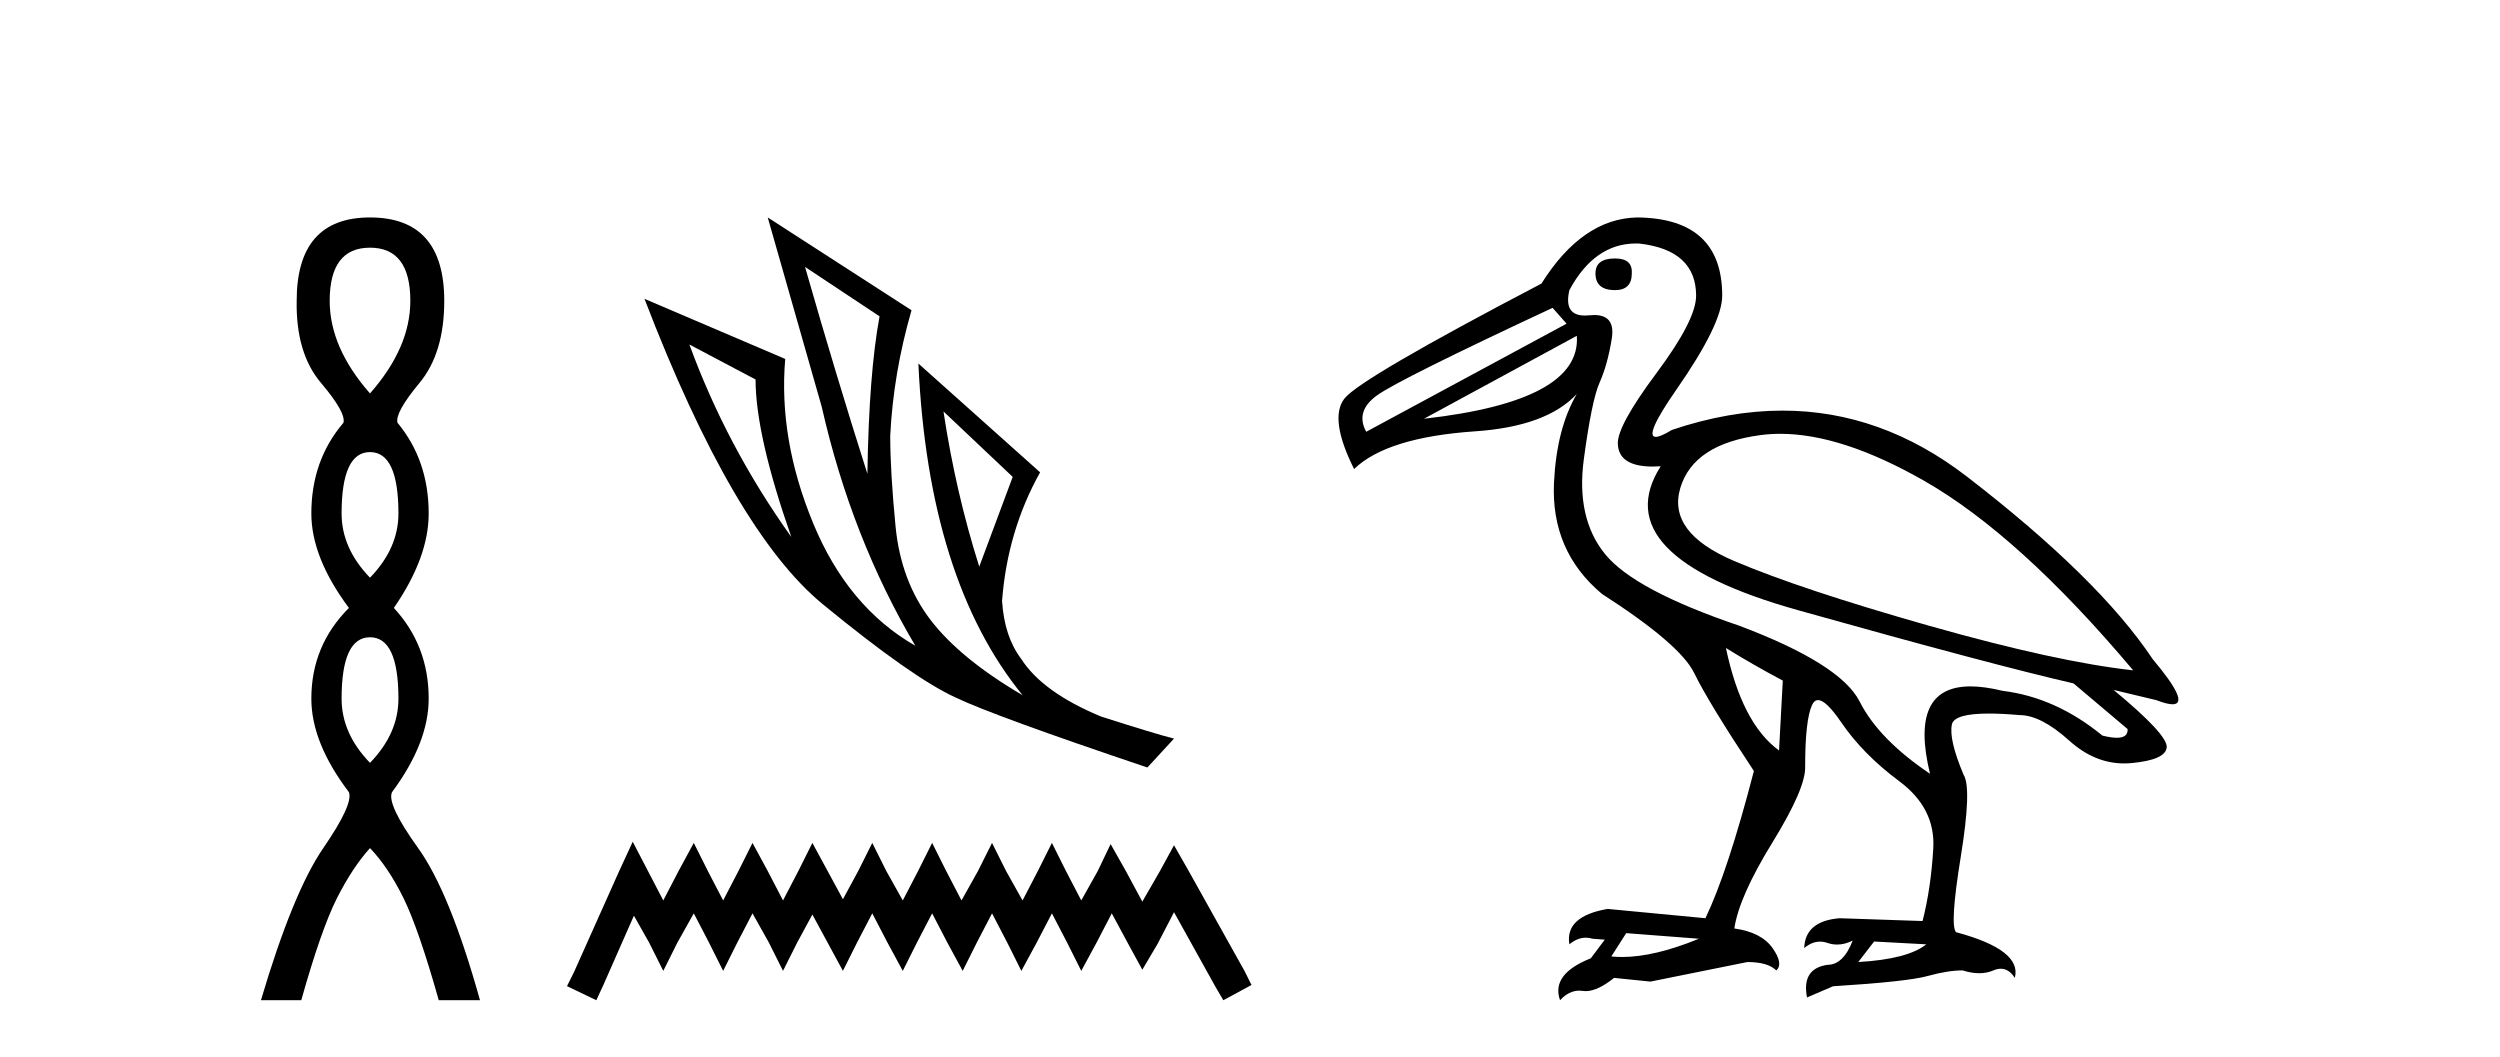 <?xml version='1.0' encoding='UTF-8' standalone='yes'?><svg xmlns='http://www.w3.org/2000/svg' xmlns:xlink='http://www.w3.org/1999/xlink' width='97.0' height='41.0' ><path d='M 14.356 9.61 Q 15.921 9.61 15.921 11.673 Q 15.921 13.487 14.356 15.265 Q 12.792 13.487 12.792 11.673 Q 12.792 9.61 14.356 9.61 ZM 14.356 17.541 Q 15.459 17.541 15.459 19.924 Q 15.459 21.276 14.356 22.414 Q 13.254 21.276 13.254 19.924 Q 13.254 17.541 14.356 17.541 ZM 14.356 24.726 Q 15.459 24.726 15.459 27.108 Q 15.459 28.46 14.356 29.598 Q 13.254 28.46 13.254 27.108 Q 13.254 24.726 14.356 24.726 ZM 14.356 8.437 Q 11.511 8.437 11.511 11.673 Q 11.476 13.7 12.454 14.856 Q 13.432 16.012 13.325 16.403 Q 12.08 17.862 12.08 19.924 Q 12.08 21.631 13.538 23.588 Q 12.08 25.046 12.08 27.108 Q 12.08 28.816 13.538 30.736 Q 13.716 31.198 12.543 32.906 Q 11.369 34.613 10.124 38.809 L 11.689 38.809 Q 12.471 36.035 13.076 34.844 Q 13.681 33.652 14.356 32.906 Q 15.068 33.652 15.655 34.844 Q 16.241 36.035 17.024 38.809 L 18.624 38.809 Q 17.451 34.613 16.224 32.906 Q 14.997 31.198 15.21 30.736 Q 16.633 28.816 16.633 27.108 Q 16.633 25.046 15.281 23.588 Q 16.633 21.631 16.633 19.924 Q 16.633 17.862 15.423 16.403 Q 15.317 16.012 16.277 14.856 Q 17.237 13.7 17.237 11.673 Q 17.237 8.437 14.356 8.437 Z' style='fill:#000000;stroke:none' /><path d='M 31.235 10.356 L 34.127 12.274 Q 33.714 14.488 33.655 18.385 Q 32.415 14.488 31.235 10.356 ZM 26.748 13.367 L 29.316 14.724 Q 29.316 16.879 30.703 20.835 Q 28.194 17.322 26.748 13.367 ZM 36.607 15.964 L 39.293 18.503 L 37.995 21.986 Q 37.079 19.093 36.607 15.964 ZM 29.788 8.437 L 31.884 15.787 Q 33.035 20.864 35.515 25.056 Q 32.888 23.551 31.545 20.289 Q 30.201 17.027 30.467 13.927 L 25.006 11.595 Q 28.46 20.599 31.928 23.447 Q 35.397 26.296 37.079 27.064 Q 38.555 27.772 44.518 29.779 L 45.551 28.658 Q 44.843 28.48 42.718 27.801 Q 40.445 26.857 39.618 25.558 Q 38.969 24.702 38.88 23.315 Q 39.087 20.599 40.356 18.326 L 35.633 14.105 L 35.633 14.105 Q 36.017 22.488 39.677 26.975 Q 37.257 25.558 36.105 24.053 Q 34.954 22.547 34.747 20.422 Q 34.541 18.296 34.541 16.909 Q 34.659 14.488 35.367 12.038 L 29.788 8.437 Z' style='fill:#000000;stroke:none' /><path d='M 24.55 32.659 L 24.003 33.844 L 22.272 37.716 L 21.999 38.263 L 23.138 38.809 L 23.411 38.217 L 24.596 35.529 L 25.188 36.577 L 25.735 37.67 L 26.281 36.577 L 26.919 35.438 L 27.511 36.577 L 28.058 37.67 L 28.605 36.577 L 29.197 35.438 L 29.835 36.577 L 30.381 37.67 L 30.928 36.577 L 31.52 35.484 L 32.113 36.577 L 32.705 37.67 L 33.251 36.577 L 33.844 35.438 L 34.436 36.577 L 35.028 37.67 L 35.575 36.577 L 36.167 35.438 L 36.759 36.577 L 37.352 37.67 L 37.898 36.577 L 38.491 35.438 L 39.083 36.577 L 39.629 37.67 L 40.222 36.577 L 40.814 35.438 L 41.406 36.577 L 41.953 37.67 L 42.545 36.577 L 43.137 35.438 L 43.775 36.623 L 44.322 37.625 L 44.914 36.623 L 45.552 35.393 L 47.146 38.263 L 47.465 38.809 L 48.559 38.217 L 48.285 37.67 L 46.098 33.753 L 45.552 32.796 L 45.005 33.798 L 44.322 34.983 L 43.684 33.798 L 43.092 32.75 L 42.591 33.798 L 41.953 34.937 L 41.361 33.798 L 40.814 32.705 L 40.267 33.798 L 39.675 34.937 L 39.037 33.798 L 38.491 32.705 L 37.944 33.798 L 37.306 34.937 L 36.714 33.798 L 36.167 32.705 L 35.62 33.798 L 35.028 34.937 L 34.39 33.798 L 33.844 32.705 L 33.297 33.798 L 32.705 34.891 L 32.113 33.798 L 31.52 32.705 L 30.974 33.798 L 30.381 34.937 L 29.789 33.798 L 29.197 32.705 L 28.65 33.798 L 28.058 34.937 L 27.466 33.798 L 26.919 32.705 L 26.327 33.798 L 25.735 34.937 L 25.142 33.798 L 24.55 32.659 Z' style='fill:#000000;stroke:none' /><path d='M 62.663 10.028 Q 61.904 10.028 61.904 10.606 Q 61.904 11.257 62.663 11.257 Q 63.314 11.257 63.314 10.606 Q 63.35 10.028 62.663 10.028 ZM 61.181 13.029 Q 61.362 15.56 55.251 16.247 L 61.181 13.029 ZM 60.241 11.944 L 60.783 12.559 L 53.009 16.753 Q 52.575 15.958 53.425 15.343 Q 54.275 14.728 60.241 11.944 ZM 69.076 16.832 Q 71.461 16.832 74.65 18.651 Q 78.356 20.767 82.767 26.009 Q 79.802 25.684 74.83 24.274 Q 69.859 22.864 67.274 21.761 Q 64.688 20.658 65.194 18.941 Q 65.701 17.223 68.322 16.88 Q 68.688 16.832 69.076 16.832 ZM 66.966 25.142 Q 68.015 25.793 69.172 26.407 L 69.027 29.119 Q 67.581 28.07 66.966 25.142 ZM 63.479 9.447 Q 63.541 9.447 63.603 9.449 Q 65.809 9.702 65.809 11.474 Q 65.809 12.414 64.272 14.475 Q 62.736 16.536 62.772 17.223 Q 62.804 18.102 64.126 18.102 Q 64.272 18.102 64.435 18.091 L 64.435 18.091 Q 62.229 21.562 69.768 23.677 Q 77.307 25.793 80.453 26.516 L 82.55 28.287 Q 82.574 28.625 82.132 28.625 Q 81.911 28.625 81.574 28.541 Q 79.766 27.058 77.705 26.805 Q 76.998 26.632 76.456 26.632 Q 74.059 26.632 74.885 30.023 Q 72.896 28.685 72.155 27.221 Q 71.414 25.756 67.472 24.274 Q 63.423 22.9 62.284 21.508 Q 61.145 20.116 61.452 17.82 Q 61.759 15.524 62.067 14.837 Q 62.374 14.15 62.537 13.137 Q 62.684 12.223 61.857 12.223 Q 61.769 12.223 61.669 12.233 Q 61.575 12.243 61.492 12.243 Q 60.662 12.243 60.892 11.257 Q 61.867 9.447 63.479 9.447 ZM 63.097 36.206 L 65.918 36.423 Q 64.193 37.131 62.94 37.131 Q 62.722 37.131 62.519 37.11 L 63.097 36.206 ZM 72.715 36.531 L 74.74 36.64 Q 74.017 37.218 72.101 37.327 L 72.715 36.531 ZM 63.531 8.437 Q 61.398 8.473 59.807 11.004 Q 52.756 14.692 52.16 15.469 Q 51.563 16.247 52.539 18.199 Q 53.805 16.97 57.24 16.735 Q 60.007 16.546 61.179 15.288 L 61.179 15.288 Q 60.395 16.63 60.295 18.724 Q 60.169 21.381 62.157 23.045 Q 65.194 24.997 65.737 26.118 Q 66.279 27.239 68.051 29.915 Q 67.038 33.82 66.171 35.627 L 62.374 35.266 Q 60.711 35.555 60.892 36.64 Q 61.202 36.382 61.53 36.382 Q 61.661 36.382 61.796 36.423 L 62.266 36.459 L 61.723 37.182 Q 60.169 37.797 60.53 38.809 Q 60.871 38.437 61.278 38.437 Q 61.346 38.437 61.416 38.448 Q 61.47 38.456 61.527 38.456 Q 61.984 38.456 62.627 37.942 L 64.037 38.086 L 67.798 37.327 Q 68.593 37.327 68.919 37.652 Q 69.208 37.399 68.774 36.784 Q 68.34 36.17 67.292 36.025 Q 67.472 34.796 68.774 32.681 Q 70.076 30.565 70.04 29.734 Q 70.04 27.926 70.311 27.347 Q 70.397 27.164 70.541 27.164 Q 70.851 27.164 71.432 28.016 Q 72.281 29.264 73.692 30.312 Q 75.102 31.361 75.011 32.916 Q 74.921 34.47 74.595 35.736 L 71.377 35.627 Q 70.04 35.736 70.003 36.784 Q 70.303 36.535 70.619 36.535 Q 70.761 36.535 70.907 36.586 Q 71.091 36.649 71.281 36.649 Q 71.575 36.649 71.884 36.495 L 71.884 36.495 Q 71.522 37.435 70.907 37.435 Q 69.895 37.58 70.112 38.701 L 71.124 38.267 Q 74.017 38.086 74.794 37.869 Q 75.572 37.652 76.15 37.652 Q 76.494 37.761 76.792 37.761 Q 77.09 37.761 77.343 37.652 Q 77.495 37.587 77.631 37.587 Q 77.947 37.587 78.175 37.942 Q 78.464 36.857 75.897 36.17 Q 75.644 35.917 76.078 33.241 Q 76.512 30.565 76.186 30.059 Q 75.608 28.685 75.734 28.107 Q 75.826 27.686 77.171 27.686 Q 77.675 27.686 78.356 27.745 Q 79.187 27.745 80.29 28.739 Q 81.269 29.621 82.418 29.621 Q 82.564 29.621 82.713 29.607 Q 84.033 29.481 84.069 28.992 Q 84.105 28.504 82.008 26.769 L 82.008 26.769 L 83.671 27.167 Q 84.082 27.326 84.294 27.326 Q 84.999 27.326 83.526 25.576 Q 81.429 22.43 76.313 18.489 Q 72.993 15.932 69.164 15.932 Q 67.091 15.932 64.869 16.681 Q 64.428 16.951 64.246 16.951 Q 63.769 16.951 65.05 15.108 Q 66.822 12.559 66.822 11.474 Q 66.822 8.473 63.531 8.437 Z' style='fill:#000000;stroke:none' /></svg>